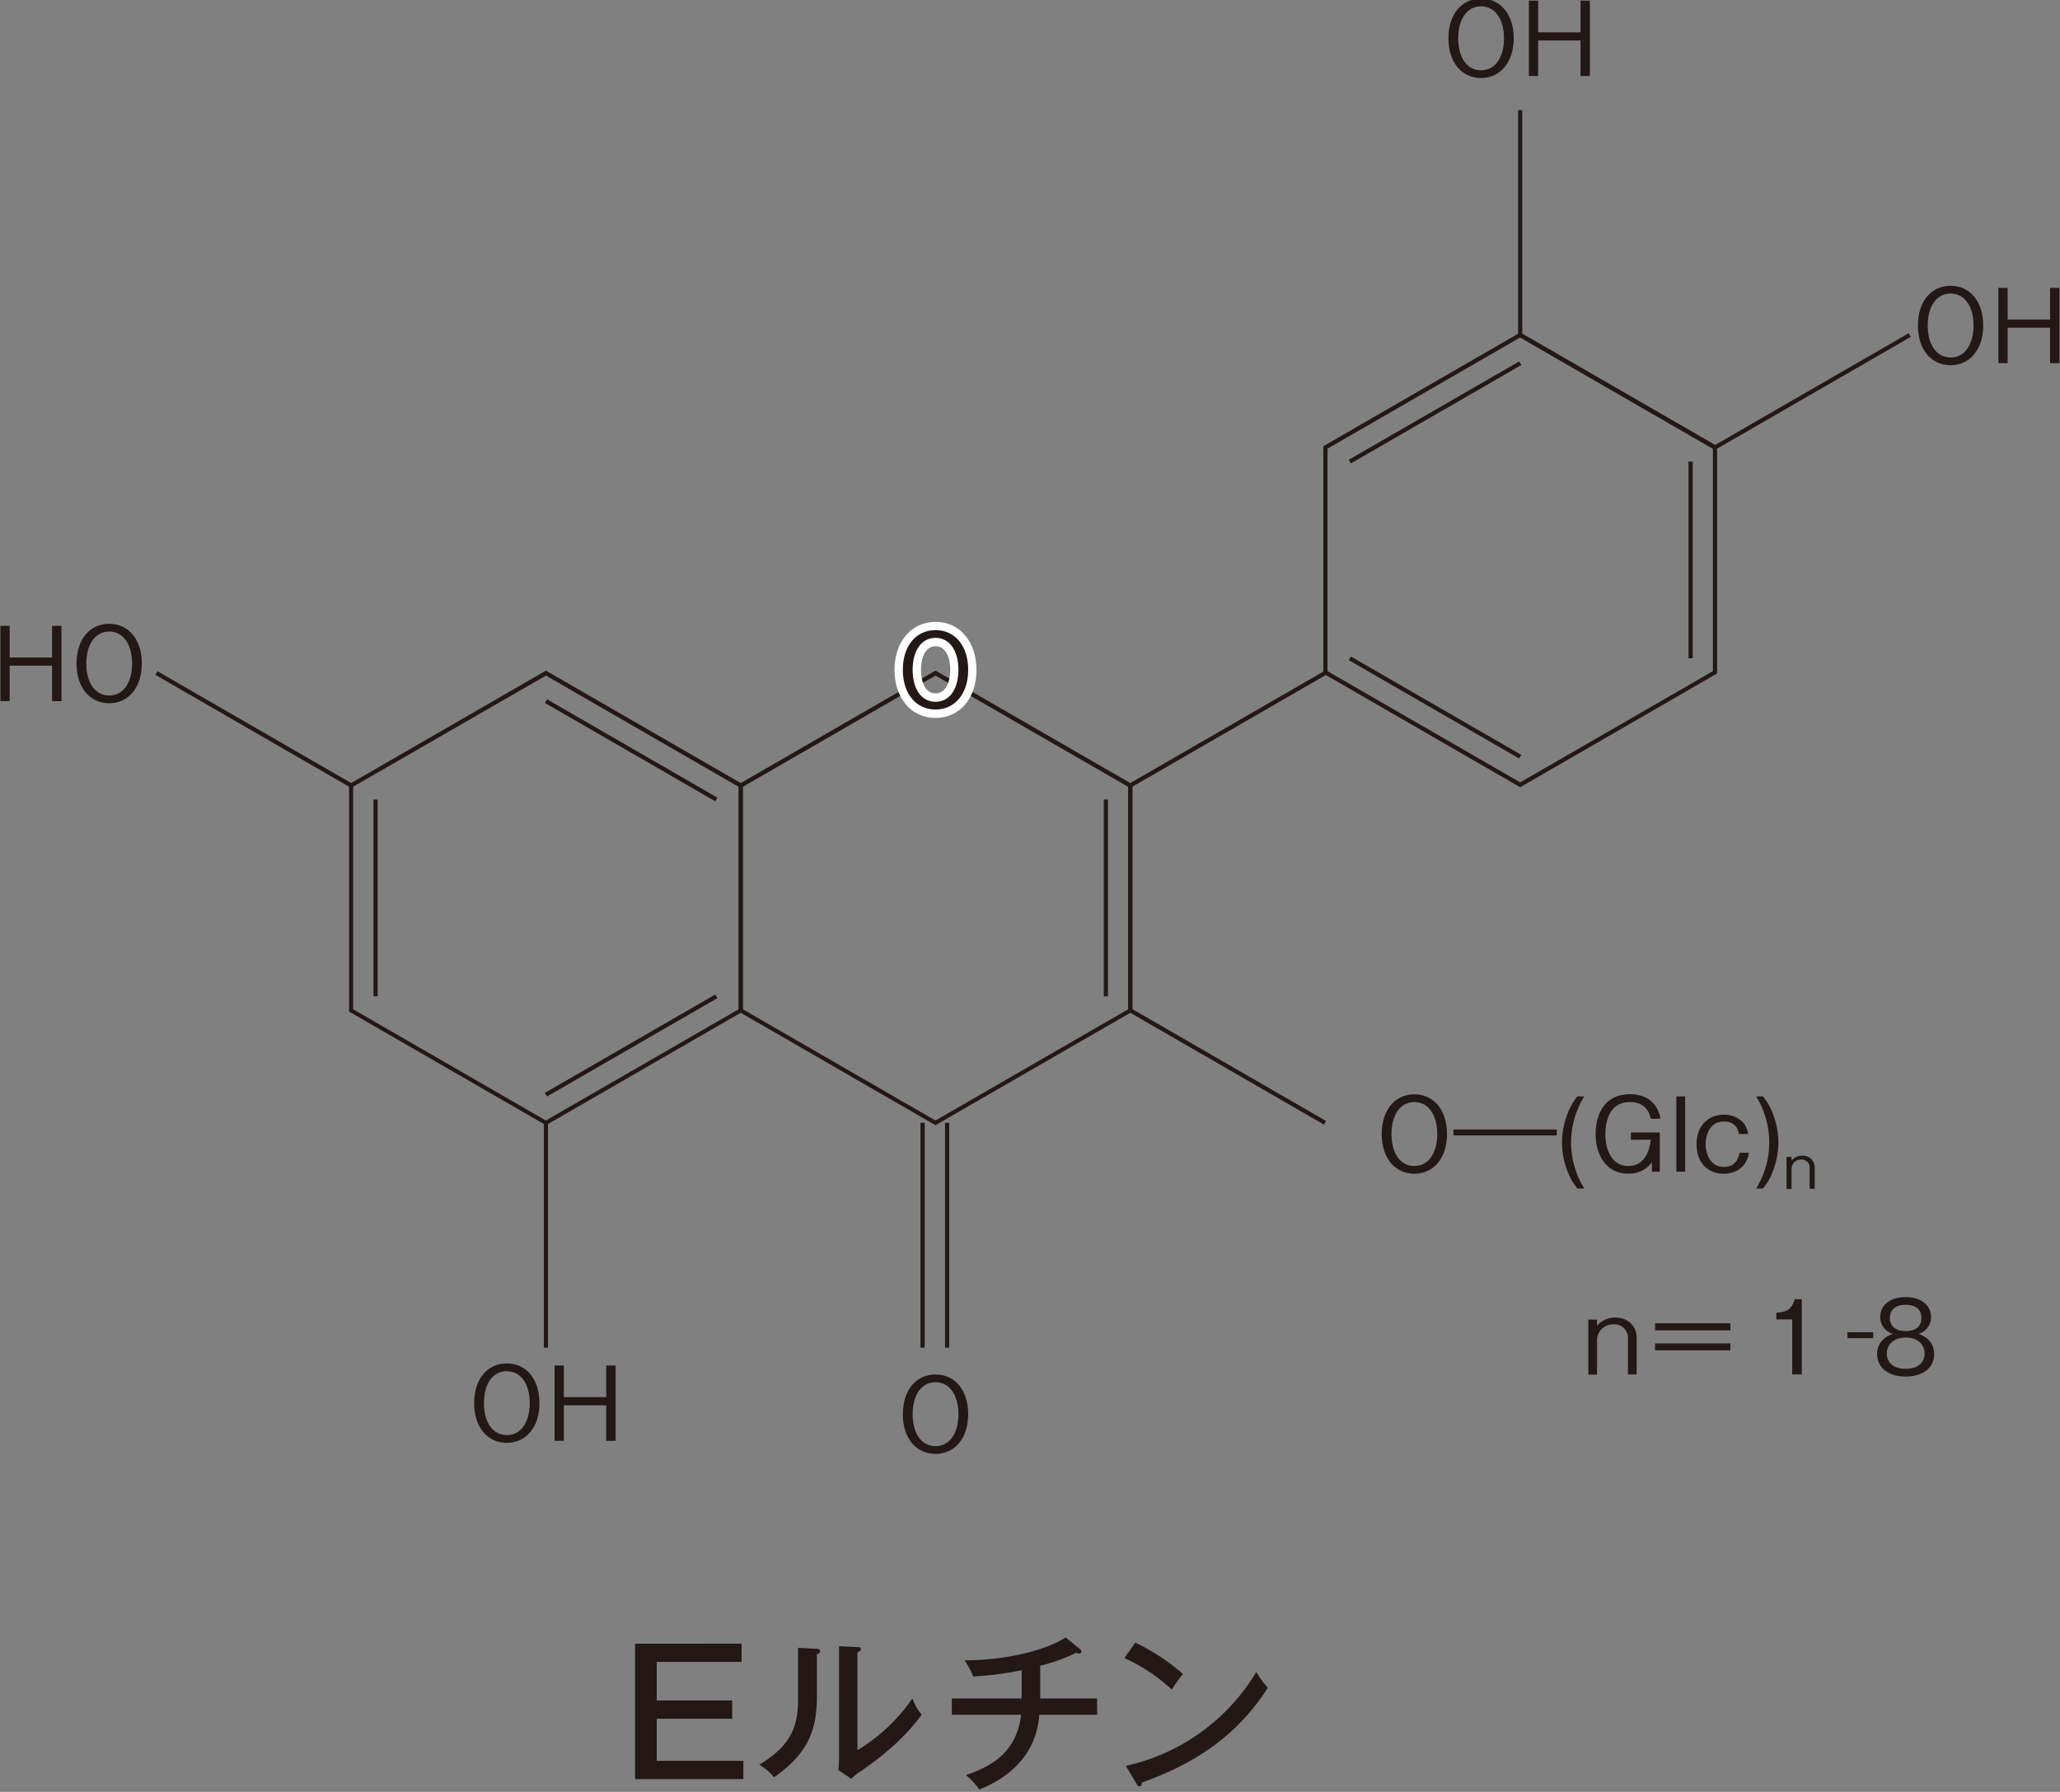<svg id="レイヤー_1" data-name="レイヤー 1" xmlns="http://www.w3.org/2000/svg" viewBox="0 0 700 608.96"><rect x="0" y="0" width="700" height="608.96" fill="#808080" stroke="none"/><defs><style>.cls-1{fill:#231815;}.cls-2{fill:#fff;}</style></defs><path class="cls-1" d="M185.51,382.39l-66.89-38.62V266.53l66.89-38.62,66.9,38.62v77.24ZM120,343l65.48,37.8L251,343v-75.6l-65.48-37.81L120,267.35Z"/><rect class="cls-1" x="126.9" y="271.72" width="1.42" height="66.86"/><rect class="cls-1" x="181.03" y="354.59" width="66.87" height="1.42" transform="translate(-148.92 154.84) rotate(-30)"/><rect class="cls-1" x="213.76" y="221.57" width="1.42" height="66.87" transform="translate(-113.6 313.22) rotate(-60)"/><polygon class="cls-1" points="582.76 152.89 515.86 114.27 515.86 37.43 517.28 37.43 517.28 113.45 582.76 151.25 648.59 113.25 649.3 114.47 582.76 152.89"/><path class="cls-1" d="M317.88,382.39,251,343.77V266.53l66.89-38.62,66.9,38.62v77.24ZM252.41,343l65.47,37.8L383.36,343v-75.6l-65.48-37.81-65.47,37.81Z"/><rect class="cls-1" x="375.08" y="271.72" width="1.42" height="66.87"/><rect class="cls-1" x="85.52" y="209.62" width="1.42" height="76.42" transform="translate(-171.51 198.59) rotate(-60)"/><rect class="cls-1" x="184.8" y="381.57" width="1.42" height="76.42"/><rect class="cls-1" x="312.79" y="381.57" width="1.42" height="76.42"/><rect class="cls-1" x="321.13" y="381.57" width="1.42" height="76.42"/><polygon class="cls-1" points="449.9 382.19 383.36 343.77 383.36 266.53 449.9 228.11 450.61 229.34 384.78 267.35 384.78 342.95 450.61 380.96 449.9 382.19"/><path class="cls-1" d="M516.57,267.53l-66.89-38.62V151.66L516.57,113l66.9,38.62v77.25Zm-65.48-39.44,65.48,37.8,65.48-37.8V152.48l-65.48-37.8-65.48,37.8Z"/><rect class="cls-1" x="486.91" y="207" width="1.42" height="66.86" transform="translate(35.59 542.51) rotate(-60)"/><rect class="cls-1" x="573.77" y="156.85" width="1.42" height="66.87"/><rect class="cls-1" x="454.18" y="139.43" width="66.87" height="1.42" transform="translate(-4.76 262.52) rotate(-29.99)"/><path class="cls-1" d="M252,558.58v6.19H223.16v13.14H248.8v6.19H223.16v14.32H252.6v6.19H215.8v-46Z"/><path class="cls-1" d="M277.36,560.33c.58.06,1.34.06,1.34.76s-.64.94-1.11,1.11v14.37c0,11.8-3.33,19.57-14.6,27.45-1.17-1.52-2-2.33-5-4.32,11.62-6.83,13.2-14,13.2-22.6V560Zm14-.58c.64.06,1.17.06,1.17.7s-.59.76-1.17,1v33.35A61.06,61.06,0,0,0,310,577.27c1.58,3.39,1.75,3.74,3.21,5.43-6.83,9.52-16.53,16.3-20.67,19.22a18.36,18.36,0,0,0-3.27,2.57l-4.38-2.92c.11-1.17.23-2.92.23-4.56V559.46Z"/><path class="cls-1" d="M353.47,577.21H372.8v5.55H353.17c-1.34,17.35-15.71,23.42-20.38,25.41a25.4,25.4,0,0,0-4.56-4.91c6.89-2.45,17.12-6.54,18.75-20.5H323.44v-5.55h23.72v-9.58a111.21,111.21,0,0,1-16.47,2.11,27.75,27.75,0,0,0-2.92-5.49c14.6,0,28-3.63,34.34-7.77l4.91,4a1.17,1.17,0,0,1,.46.76c0,.41-.29.7-.81.7a2,2,0,0,1-.94-.29,57.16,57.16,0,0,1-12.26,4.43Z"/><path class="cls-1" d="M385.76,558.23A70.84,70.84,0,0,1,402,568.92a40.91,40.91,0,0,0-3.79,5.26,60.83,60.83,0,0,0-16.13-10.69Zm-3.21,41.88a68.88,68.88,0,0,0,44.34-31.89,33.93,33.93,0,0,0,3.91,5.37c-11.39,17.93-27.34,26.69-42.76,32.18,0,.65-.23,1.29-.82,1.29s-.75-.41-.93-.7Z"/><path class="cls-1" d="M17.7,238.28V226.22H3.29v12.06H.14V212.69H3.29v10.76H17.7V212.69h3.19v25.59Z"/><path class="cls-1" d="M37.11,239C30.52,239,26,233.65,26,225.49S30.49,212,37.11,212s11.08,5.37,11.08,13.5S43.66,239,37.11,239Zm0-24.36c-4.91,0-7.78,4.49-7.78,10.87s2.87,10.86,7.78,10.86,7.78-4.55,7.78-10.86S42,214.62,37.11,214.62Z"/><path class="cls-1" d="M172.23,490.34c-6.59,0-11.11-5.33-11.11-13.49s4.49-13.5,11.11-13.5,11.08,5.37,11.08,13.5S178.78,490.34,172.23,490.34Zm0-24.36c-4.91,0-7.78,4.49-7.78,10.87s2.87,10.86,7.78,10.86,7.78-4.55,7.78-10.86S177.14,466,172.23,466Z"/><path class="cls-1" d="M206,489.64V477.58h-14.4v12.06h-3.16V464.05h3.16v10.76H206V464.05h3.19v25.59Z"/><path class="cls-1" d="M480.62,398.89c-6.59,0-11.11-5.33-11.11-13.49s4.48-13.5,11.11-13.5,11.08,5.37,11.08,13.5S487.17,398.89,480.62,398.89Zm0-24.36c-4.91,0-7.78,4.49-7.78,10.87s2.87,10.86,7.78,10.86,7.78-4.55,7.78-10.86S485.53,374.53,480.62,374.53Z"/><path class="cls-1" d="M493.9,385.85v-2H529v2Z"/><path class="cls-1" d="M536,403.9a20.51,20.51,0,0,1-3.54-6.41,26.14,26.14,0,0,1,0-18.44A21,21,0,0,1,536,372.6h2.35a29.58,29.58,0,0,0,0,31.3Z"/><path class="cls-1" d="M560.94,380.21c-.35-1.51-1.33-5.68-7.11-5.68-7.82,0-8.31,8.34-8.31,10.94,0,5.78,2.49,10.79,7.78,10.79,6.56,0,7.43-7.18,7.64-8.93h-6.76v-2.46H564v13.32h-2.67V395a9.61,9.61,0,0,1-8.13,3.85c-7,0-11-5.85-11-13.46,0-5.85,2.48-13.53,11.67-13.53,6,0,9.5,3.37,10.37,8.31Z"/><path class="cls-1" d="M569.63,398.19V372.6h3v25.59Z"/><path class="cls-1" d="M585.72,398.89c-5.12,0-9.22-3.5-9.22-10s4.13-10.06,9.32-10.06a8.63,8.63,0,0,1,6.7,2.88,7.79,7.79,0,0,1,1.5,3.68H590.9c-.21-1-.77-4.24-5.15-4.24-5,0-6.17,5-6.17,7.67,0,3,1.37,7.75,6.24,7.75,4.38,0,5.12-3.86,5.29-4.8h3.19C593.36,397.45,588.84,398.89,585.72,398.89Z"/><path class="cls-1" d="M602.64,397.49a20.29,20.29,0,0,1-3.57,6.41h-2.32a29.74,29.74,0,0,0,0-31.3h2.32a20.8,20.8,0,0,1,3.57,6.45,27.68,27.68,0,0,1,1.68,9.22A28.18,28.18,0,0,1,602.64,397.49Z"/><path class="cls-1" d="M614.92,404v-7.21a2.67,2.67,0,0,0-2.84-2.72,3.19,3.19,0,0,0-3.29,3v7h-1.71V393.15h1.71v1.25a4.58,4.58,0,0,1,3.66-1.66,4,4,0,0,1,4.19,4.05V404Z"/><path class="cls-1" d="M553.19,467.1V454.73a4.58,4.58,0,0,0-4.87-4.66,5.46,5.46,0,0,0-5.64,5.08v12h-2.95V448.46h2.95v2.14a7.84,7.84,0,0,1,6.27-2.84c3.26,0,7.19,2,7.19,6.94v12.4Z"/><path class="cls-1" d="M562.41,449.72H588v2.38H562.41ZM588,458.9H562.41v-2.35H588Z"/><path class="cls-1" d="M609,448.39h-5.4v-2.28c2.28-.14,5.12-.32,6.24-4.59h2.42V467.1H609Z"/><path class="cls-1" d="M627.77,454.76v-2h8.76v2Z"/><path class="cls-1" d="M647.57,467.8c-6.28,0-9.71-3.33-9.71-7.6,0-4.94,4.13-6.45,5.36-6.91a5.88,5.88,0,0,1-4.31-5.71c0-3.78,3.08-6.76,8.66-6.76s8.62,3.11,8.62,6.76a5.9,5.9,0,0,1-4.28,5.71c1.23.46,5.33,2,5.33,6.91C657.24,464.58,653.7,467.8,647.57,467.8Zm0-13.25c-3.75,0-6.42,2.11-6.42,5.44,0,2.52,1.69,5.19,6.42,5.19S654,462.51,654,460C654,456.83,651.53,454.55,647.57,454.55Zm0-11.11c-2.49,0-5.37.92-5.37,4.46s2.91,4.45,5.37,4.45,5.33-.84,5.33-4.45S650,443.44,647.57,443.44Z"/><path class="cls-1" d="M662.83,124.12c-6.59,0-11.11-5.33-11.11-13.5s4.49-13.49,11.11-13.49,11.08,5.36,11.08,13.49S669.39,124.12,662.83,124.12Zm0-24.36c-4.9,0-7.78,4.49-7.78,10.86s2.88,10.87,7.78,10.87,7.79-4.56,7.79-10.87S667.74,99.76,662.83,99.76Z"/><path class="cls-1" d="M696.62,123.42V111.36H682.21v12.06h-3.15V97.83h3.15v10.76h14.41V97.83h3.19v25.59Z"/><path class="cls-1" d="M503.29,26.52c-6.59,0-11.11-5.33-11.11-13.49s4.49-13.5,11.11-13.5S514.37,4.89,514.37,13,509.84,26.52,503.29,26.52Zm0-24.36c-4.91,0-7.78,4.49-7.78,10.87s2.87,10.86,7.78,10.86,7.78-4.56,7.78-10.86S508.2,2.16,503.29,2.16Z"/><path class="cls-1" d="M537.07,25.82V13.76h-14.4V25.82h-3.16V.23h3.16V11h14.4V.23h3.19V25.82Z"/><path class="cls-2" d="M317.9,241.13c-6.59,0-11.11-5.33-11.11-13.49s4.49-13.5,11.11-13.5S329,219.51,329,227.64,324.46,241.13,317.9,241.13Zm0-24.36c-4.91,0-7.78,4.49-7.78,10.87S313,238.5,317.9,238.5s7.78-4.55,7.78-10.86S322.81,216.77,317.9,216.77Z"/><path class="cls-2" d="M317.9,244c-8.21,0-13.94-6.72-13.94-16.33s5.73-16.33,13.94-16.33,13.91,6.71,13.91,16.33S326.09,244,317.9,244Zm0-24.36c-3.65,0-4.94,4.15-4.94,8s1.29,8,4.94,8,5-4.15,5-8S321.55,219.61,317.9,219.61Z"/><path class="cls-1" d="M317.9,241.13c-6.59,0-11.11-5.33-11.11-13.49s4.49-13.5,11.11-13.5S329,219.51,329,227.64,324.46,241.13,317.9,241.13Zm0-24.36c-4.91,0-7.78,4.49-7.78,10.87S313,238.5,317.9,238.5s7.78-4.55,7.78-10.86S322.81,216.77,317.9,216.77Z"/><path class="cls-1" d="M317.9,494.1c-6.59,0-11.11-5.33-11.11-13.5s4.49-13.49,11.11-13.49S329,472.47,329,480.6,324.46,494.1,317.9,494.1Zm0-24.36c-4.91,0-7.78,4.48-7.78,10.86s2.87,10.87,7.78,10.87,7.78-4.56,7.78-10.87S322.81,469.74,317.9,469.74Z"/></svg>